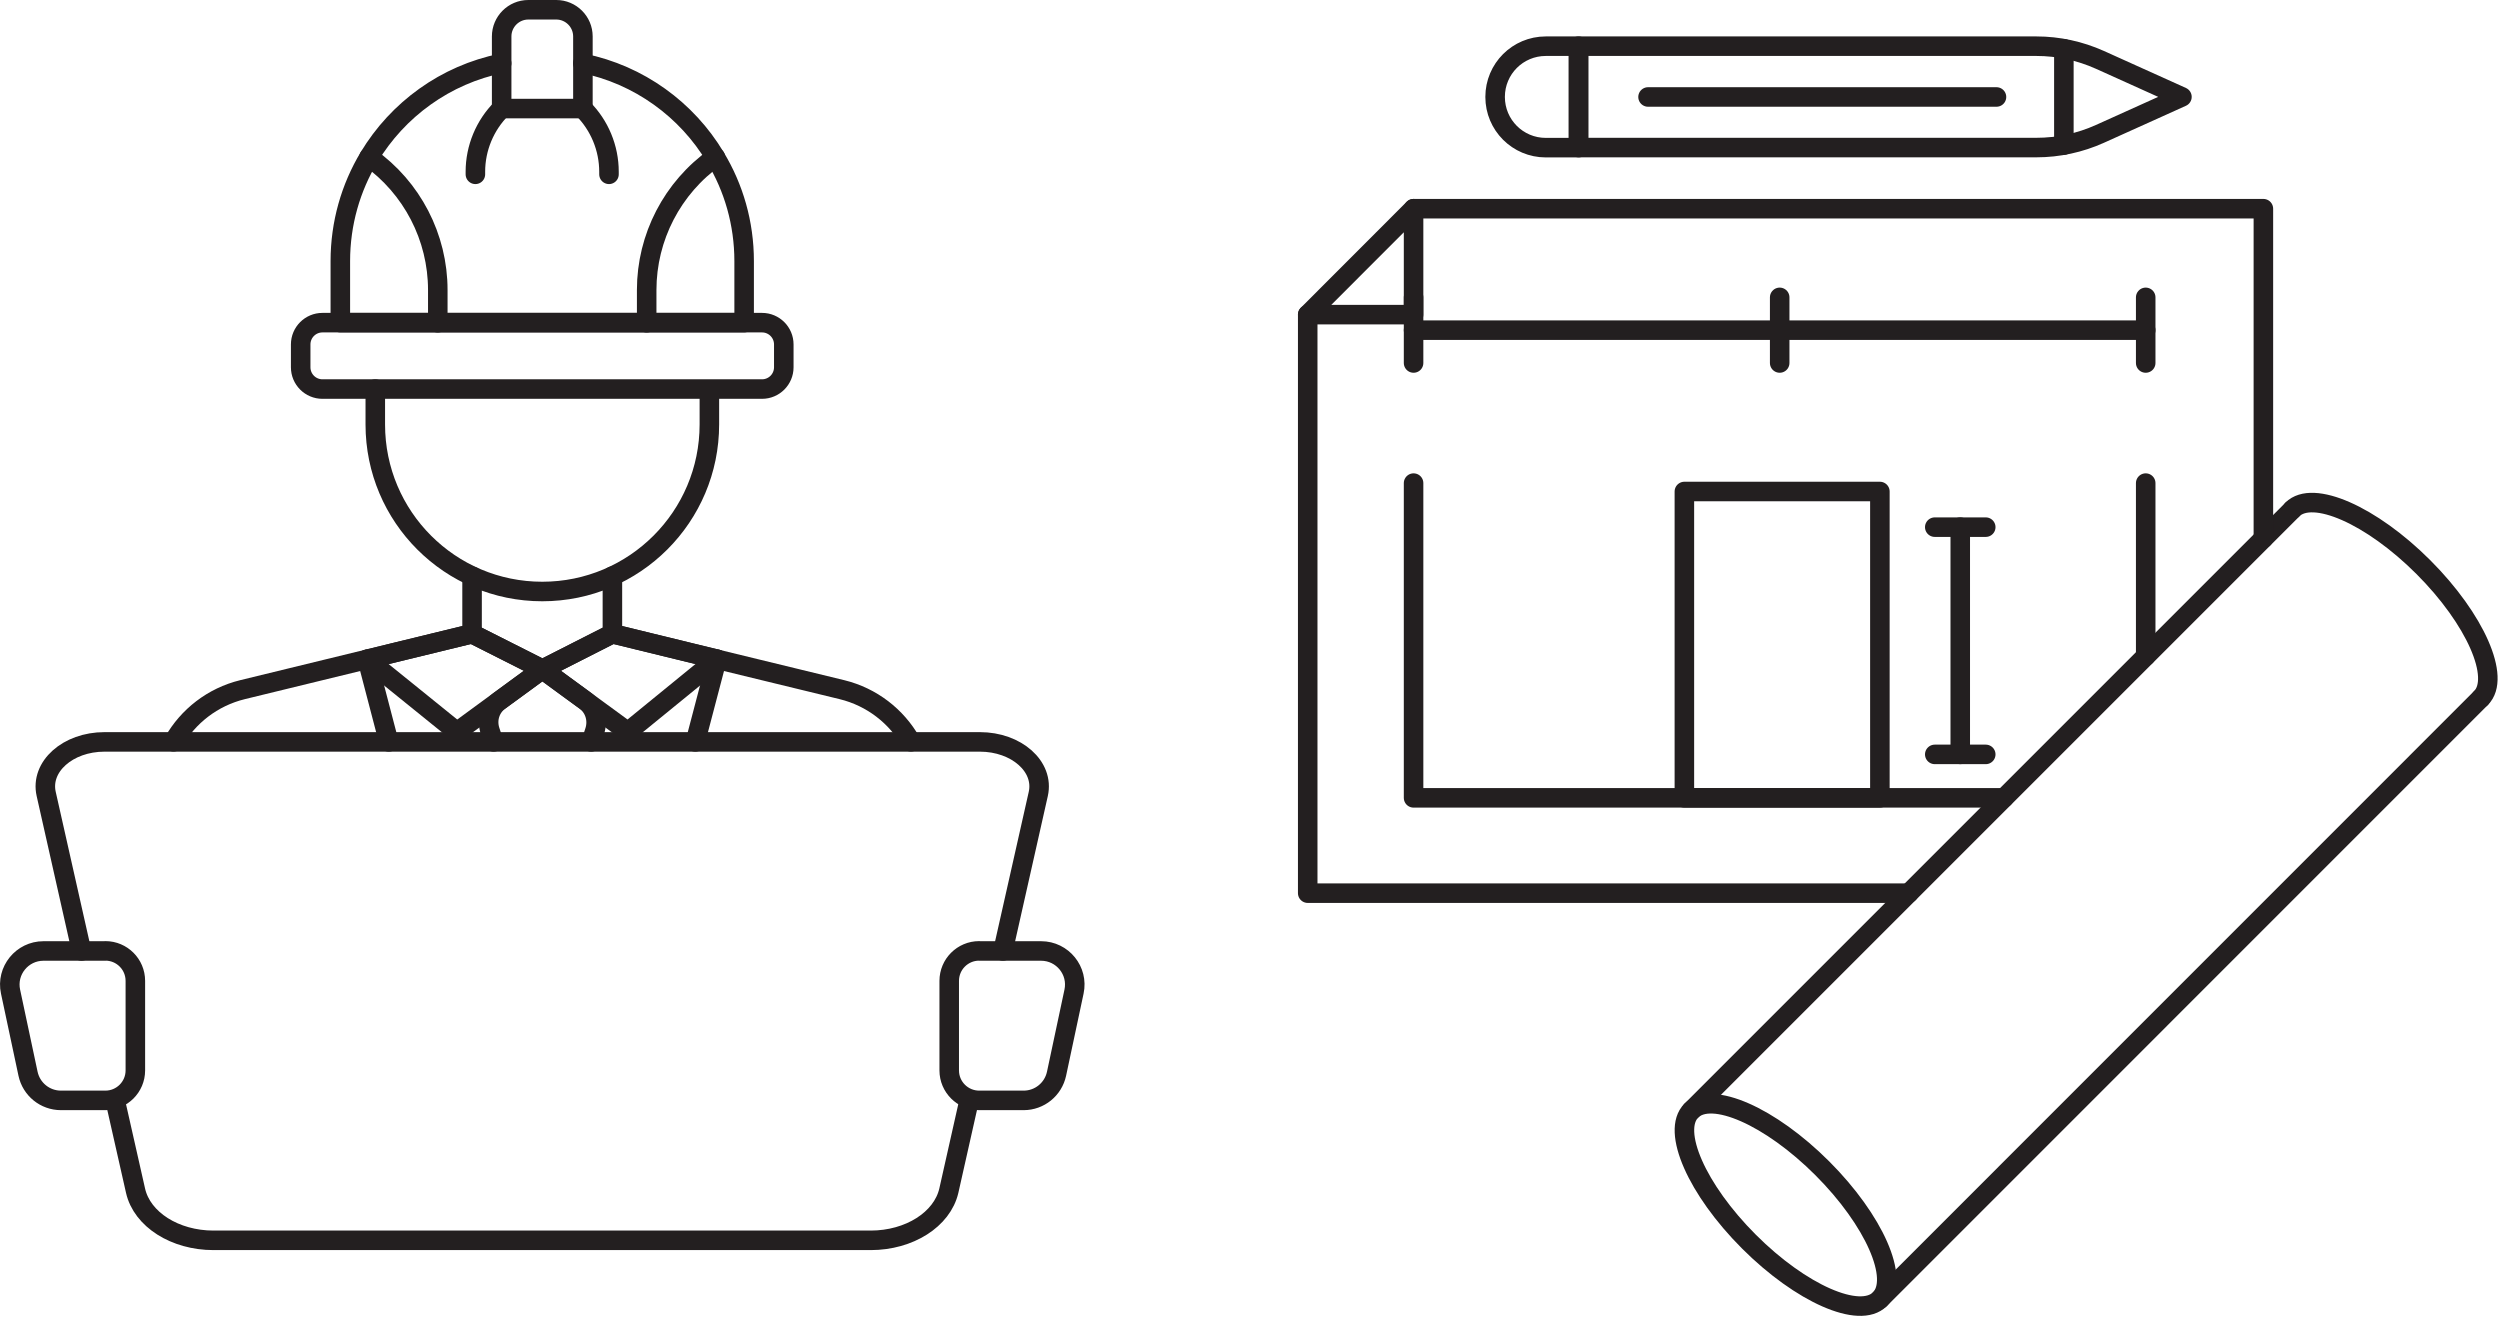 <svg width="256" height="135" viewBox="0 0 256 135" fill="none" xmlns="http://www.w3.org/2000/svg">
<g clip-path="url(#clip0_523_524)">
<path d="M186.6 119.63C181.27 114.3 175.26 111.66 173.19 113.73C171.12 115.8 173.76 121.81 179.09 127.14C184.42 132.47 190.43 135.11 192.5 133.04C194.57 130.97 191.93 124.96 186.6 119.63Z" stroke="#231F20" stroke-width="2" stroke-linecap="round" stroke-linejoin="round"/>
<path d="M234.74 52.17C236.81 50.1 242.82 52.74 248.15 58.07C253.48 63.4 256.12 69.41 254.05 71.48" stroke="#231F20" stroke-width="2" stroke-linecap="round" stroke-linejoin="round"/>
<path d="M192.5 133.04L254.04 71.49" stroke="#231F20" stroke-width="2" stroke-linecap="round" stroke-linejoin="round"/>
<path d="M173.19 113.73L234.74 52.18" stroke="#231F20" stroke-width="2" stroke-linecap="round" stroke-linejoin="round"/>
<path d="M231.77 55.14V21.37H144.75" stroke="#231F20" stroke-width="2" stroke-linecap="round" stroke-linejoin="round"/>
<path d="M133.91 32.22V91.46H195.46" stroke="#231F20" stroke-width="2" stroke-linecap="round" stroke-linejoin="round"/>
<path d="M133.91 32.22H144.75V21.37L133.91 32.22Z" stroke="#231F20" stroke-width="2" stroke-linecap="round" stroke-linejoin="round"/>
<path d="M144.75 49.47V81.7H205.21" stroke="#231F20" stroke-width="2" stroke-linecap="round" stroke-linejoin="round"/>
<path d="M219.72 30.45V37.17" stroke="#231F20" stroke-width="2" stroke-linecap="round" stroke-linejoin="round"/>
<path d="M144.75 30.45V37.17" stroke="#231F20" stroke-width="2" stroke-linecap="round" stroke-linejoin="round"/>
<path d="M219.72 33.81H144.75" stroke="#231F20" stroke-width="2" stroke-linecap="round" stroke-linejoin="round"/>
<path d="M182.24 30.45V37.17" stroke="#231F20" stroke-width="2" stroke-linecap="round" stroke-linejoin="round"/>
<path d="M219.72 49.47V67.19" stroke="#231F20" stroke-width="2" stroke-linecap="round" stroke-linejoin="round"/>
<path d="M203.34 53.98H198.12" stroke="#231F20" stroke-width="2" stroke-linecap="round" stroke-linejoin="round"/>
<path d="M203.34 77.25H198.12" stroke="#231F20" stroke-width="2" stroke-linecap="round" stroke-linejoin="round"/>
<path d="M200.73 53.98V77.25" stroke="#231F20" stroke-width="2" stroke-linecap="round" stroke-linejoin="round"/>
<path d="M192.5 50.33H172.48V81.7H192.5V50.33Z" stroke="#231F20" stroke-width="2" stroke-linecap="round" stroke-linejoin="round"/>
<path d="M215.03 6.13L223.43 9.92L215.03 13.71C212.99 14.63 210.77 15.11 208.53 15.11H161.64V4.73H208.53C210.77 4.73 212.98 5.21 215.03 6.13Z" stroke="#231F20" stroke-width="2" stroke-linecap="round" stroke-linejoin="round"/>
<path d="M153.1 9.93C153.1 12.8 155.42 15.12 158.29 15.12H161.64V4.73H158.29C155.42 4.73 153.1 7.05 153.1 9.92V9.93Z" stroke="#231F20" stroke-width="2" stroke-linecap="round" stroke-linejoin="round"/>
<path d="M211.34 14.86V4.99" stroke="#231F20" stroke-width="2" stroke-linecap="round" stroke-linejoin="round"/>
<path d="M204.44 9.93H168.76" stroke="#231F20" stroke-width="2" stroke-linecap="round" stroke-linejoin="round"/>
<path d="M78.03 33.04H33.02C31.788 33.04 30.79 34.038 30.79 35.27V37.61C30.79 38.842 31.788 39.84 33.02 39.84H78.03C79.262 39.84 80.26 38.842 80.26 37.61V35.27C80.26 34.038 79.262 33.04 78.03 33.04Z" stroke="#231F20" stroke-width="2" stroke-linecap="round" stroke-linejoin="round"/>
<path d="M59.68 6.48C65.43 7.65 70.33 11.22 73.25 16.11C75.13 19.21 76.2 22.86 76.2 26.74V33.04H34.85V26.74C34.85 22.86 35.92 19.21 37.79 16.1C40.73 11.21 45.61 7.65 51.37 6.48" stroke="#231F20" stroke-width="2" stroke-linecap="round" stroke-linejoin="round"/>
<path d="M54.09 1H56.96C58.46 1 59.69 2.22 59.69 3.73V11.12H51.37V3.73C51.37 2.23 52.59 1 54.1 1H54.09Z" stroke="#231F20" stroke-width="2" stroke-linecap="round" stroke-linejoin="round"/>
<path d="M37.79 16.1C42.2 19.22 44.83 24.29 44.83 29.7V33.05" stroke="#231F20" stroke-width="2" stroke-linecap="round" stroke-linejoin="round"/>
<path d="M73.26 16.1C68.85 19.22 66.22 24.29 66.22 29.7V33.05" stroke="#231F20" stroke-width="2" stroke-linecap="round" stroke-linejoin="round"/>
<path d="M72.64 40.2V42.01V43.46C72.64 52.91 64.98 60.57 55.53 60.57C46.09 60.57 38.43 52.92 38.43 43.47V39.84" stroke="#231F20" stroke-width="2" stroke-linecap="round" stroke-linejoin="round"/>
<path d="M62.71 59V64.9H62.69L55.55 68.53L48.34 64.9V59" stroke="#231F20" stroke-width="2" stroke-linecap="round" stroke-linejoin="round"/>
<path d="M60.54 75.97L60.91 74.84C61.26 73.73 60.91 72.51 59.98 71.79L58.36 70.61L55.54 68.55L52.21 70.98L51.17 71.74C50.19 72.44 49.8 73.69 50.18 74.84L50.55 75.97" stroke="#231F20" stroke-width="2" stroke-linecap="round" stroke-linejoin="round"/>
<path d="M46.79 74.94L37.6 67.51L48.34 64.89L55.54 68.53L46.79 74.94Z" stroke="#231F20" stroke-width="2" stroke-linecap="round" stroke-linejoin="round"/>
<path d="M64.29 74.94L73.41 67.5L62.71 64.89L55.54 68.53L64.29 74.94Z" stroke="#231F20" stroke-width="2" stroke-linecap="round" stroke-linejoin="round"/>
<path d="M39.81 75.97L37.6 67.51" stroke="#231F20" stroke-width="2" stroke-linecap="round" stroke-linejoin="round"/>
<path d="M71.2 75.97L73.42 67.51V67.5" stroke="#231F20" stroke-width="2" stroke-linecap="round" stroke-linejoin="round"/>
<path d="M48.34 64.89L37.6 67.51L24.84 70.62C21.77 71.37 19.25 73.35 17.77 75.96" stroke="#231F20" stroke-width="2" stroke-linecap="round" stroke-linejoin="round"/>
<path d="M62.7 64.89L73.4 67.51H73.42L86.21 70.62C89.28 71.37 91.8 73.35 93.28 75.96" stroke="#231F20" stroke-width="2" stroke-linecap="round" stroke-linejoin="round"/>
<path d="M11.79 112.68L13.88 121.93C14.55 124.88 17.92 127.01 21.86 127.01H89.16C93.11 127.01 96.48 124.87 97.16 121.93L99.24 112.68" stroke="#231F20" stroke-width="2" stroke-linecap="round" stroke-linejoin="round"/>
<path d="M8.35 97.38L4.73 81.3C4.1 78.51 6.94 75.97 10.7 75.97H100.34C104.09 75.97 106.95 78.5 106.32 81.3L102.7 97.38" stroke="#231F20" stroke-width="2" stroke-linecap="round" stroke-linejoin="round"/>
<path d="M10.79 97.38H4.45C2.26 97.38 0.62 99.4 1.08 101.54L2.87 109.95C3.21 111.54 4.61 112.68 6.24 112.68H10.79C12.48 112.68 13.86 111.31 13.86 109.61V100.44C13.86 98.75 12.49 97.37 10.79 97.37V97.38Z" stroke="#231F20" stroke-width="2" stroke-linecap="round" stroke-linejoin="round"/>
<path d="M100.27 97.38H106.61C108.8 97.38 110.44 99.4 109.98 101.54L108.19 109.95C107.85 111.54 106.45 112.68 104.82 112.68H100.27C98.58 112.68 97.2 111.31 97.2 109.61V100.44C97.2 98.75 98.57 97.37 100.27 97.37V97.38Z" stroke="#231F20" stroke-width="2" stroke-linecap="round" stroke-linejoin="round"/>
<path d="M51.36 11.12C49.65 12.83 48.68 15.16 48.68 17.59V17.85" stroke="#231F20" stroke-width="2" stroke-linecap="round" stroke-linejoin="round"/>
<path d="M59.68 11.12C61.39 12.83 62.36 15.16 62.36 17.59V17.85" stroke="#231F20" stroke-width="2" stroke-linecap="round" stroke-linejoin="round"/>
</g>
<defs>
<clipPath id="clip0_523_524">
<rect width="255.75" height="134.74" fill="white"/>
</clipPath>
</defs>
</svg>
